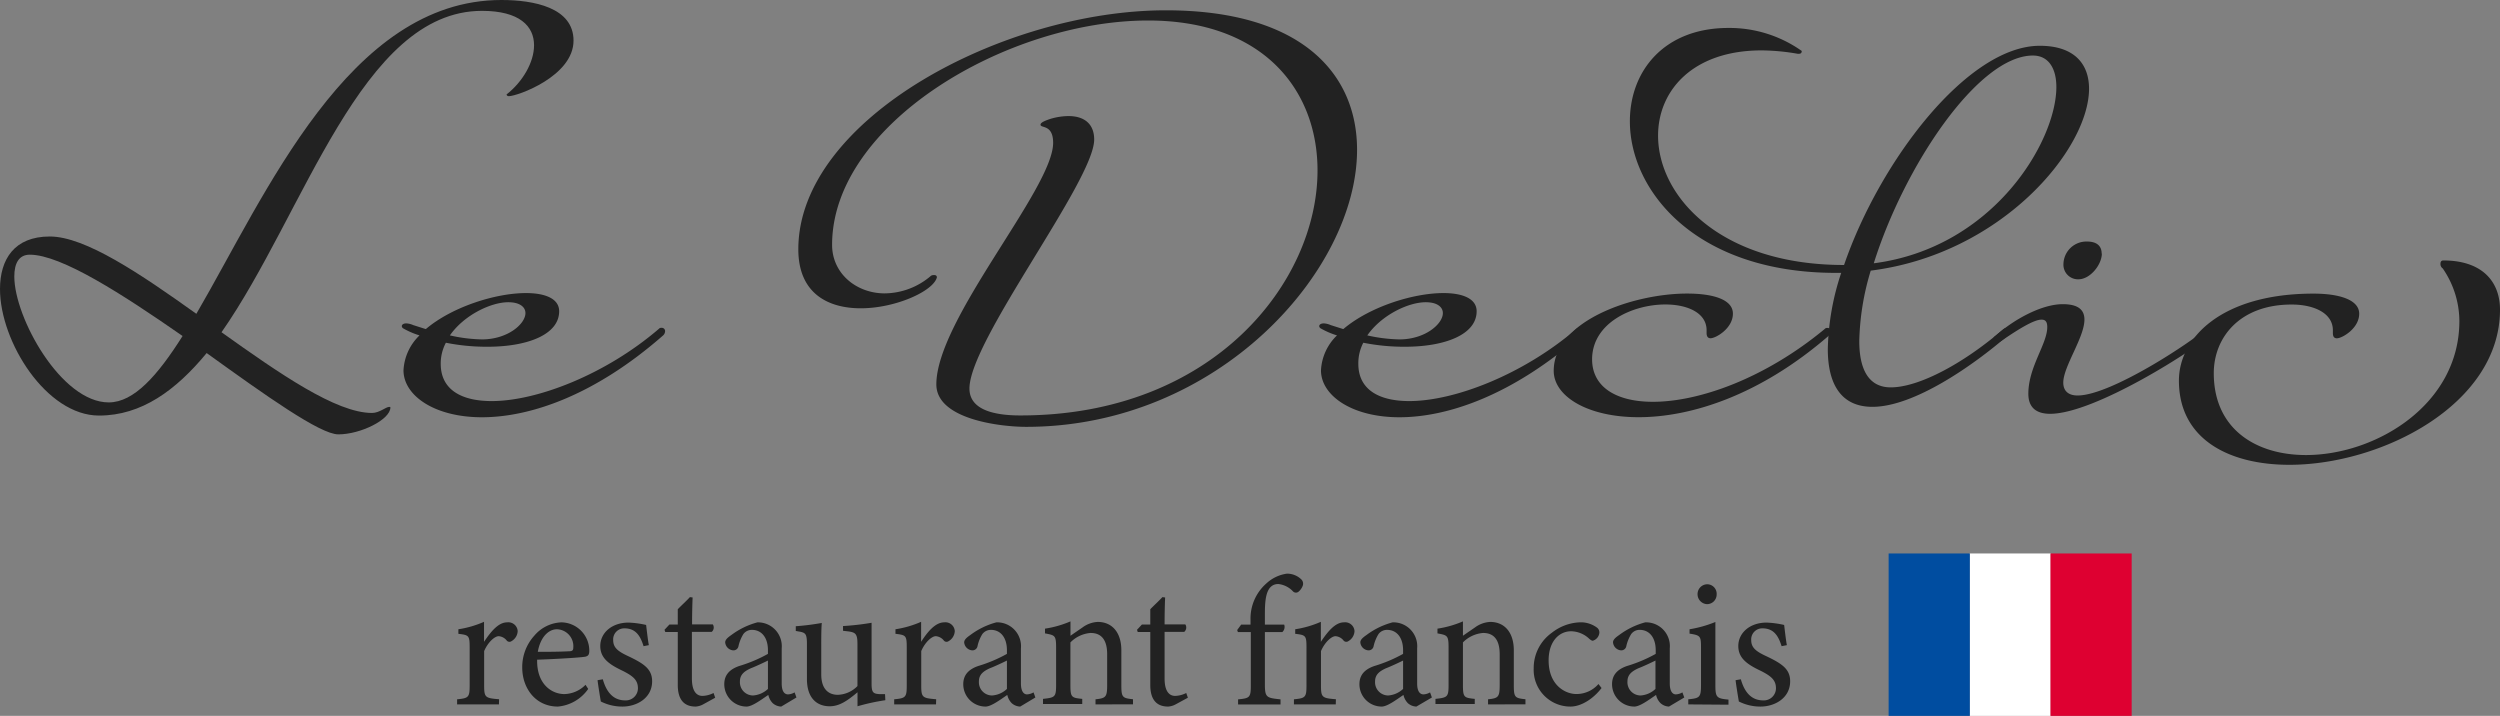 <svg id="レイヤー_1" data-name="レイヤー 1" xmlns="http://www.w3.org/2000/svg" viewBox="0 0 412.27 118.05"><rect x="0" y="0" width="412.27" height="118.05" fill="#808080" stroke="none"/><defs><style>.cls-1{fill:#fff;}.cls-2{fill:#004da0;}.cls-3{fill:#de0031;}.cls-4{fill:#222;}</style></defs><rect class="cls-1" x="324.8" y="91.27" width="13.39" height="26.78"/><rect class="cls-2" x="311.45" y="91.27" width="13.39" height="26.78"/><rect class="cls-3" x="338.14" y="91.27" width="13.39" height="26.78"/><path class="cls-4" d="M83.91,15.86c-.37,0-.37-.29-.37-.29,2.64-2.07,4.53-5.28,4.53-8.11,0-3.12-2.36-5.67-8.59-5.67-19.92,0-29.26,33.42-42.95,53,9.53,6.79,18.88,13.31,24.82,13.31,1.23,0,2.27-1,2.84-1,.09,0,.19,0,.19.09,0,2-4.91,4.44-8.59,4.44-3,0-12-6.42-21.71-13.41C29,64.38,23.32,68.53,16.33,68.53,7.65,68.53,0,56.35,0,47.67,0,42.76,2.36,39,8.21,39s14.92,6.14,24.17,12.75C43.8,32.19,57.48,0,82.69,0,88,0,94.58,1.23,94.58,6.7,94.58,12.55,85.33,15.86,83.91,15.86ZM30.11,55.41C20.2,48.52,10.1,42,4.91,42c-1.79,0-2.55,1.42-2.55,3.59,0,6.8,7.74,20.77,15.57,20.77C22.09,66.36,26,61.92,30.11,55.41Z"/><path class="cls-4" d="M79.47,68.81c-7.83,0-12.93-3.59-12.93-7.74a8.59,8.59,0,0,1,2.64-5.76,13.12,13.12,0,0,1-2.64-1.13.49.49,0,0,1-.28-.38c0-.28.28-.47.75-.47a3.21,3.21,0,0,1,1.13.28l2.08.66c4.34-3.68,11.52-5.94,16.52-5.94,3.21,0,5.47.94,5.47,3,0,3.87-5.28,5.85-11.79,5.85a34.15,34.15,0,0,1-6.89-.66A7.32,7.32,0,0,0,72.68,60c0,4.25,3.39,6.14,8.4,6.14,7.55,0,18.87-4.44,27.56-11.9a.53.53,0,0,1,.47-.18.54.54,0,0,1,.57.56,1,1,0,0,1-.29.66C98.07,65.22,87.4,68.81,79.47,68.81Zm-5.28-13.5a25.8,25.8,0,0,0,5.28.66c4.25,0,7.18-2.55,7.18-4.34,0-.94-.85-1.79-2.84-1.79C81,49.84,76.55,51.92,74.19,55.31Z"/><path class="cls-4" d="M192.26,1.7c22.28,0,31.53,10.38,31.53,23,0,20-23,45.69-54.56,45.69-4.25,0-14.82-1.23-14.82-7,0-10.76,19.26-32.28,19.26-39.83,0-3.12-2.08-2.36-2.08-3,0-.29.47-.57,1.61-.95a10.71,10.71,0,0,1,3-.47c2.64,0,4.24,1.32,4.24,3.87,0,6.8-20.57,33.13-20.57,41.06,0,3.49,4,4.44,8.4,4.44,31.81,0,49-22,49-40.4,0-13.31-9-24.73-27.94-24.73-23.22,0-52.11,17-52.11,37,0,4.72,4,8,8.69,8a11.85,11.85,0,0,0,7.64-2.92,1,1,0,0,1,.48-.1c.28,0,.47.1.47.38-.57,2.26-6.8,5.1-12.56,5.1-5.28,0-10.29-2.36-10.29-9.73C131.66,19.63,165.46,1.7,192.26,1.7Z"/><path class="cls-4" d="M230.77,68.81c-7.84,0-12.93-3.59-12.93-7.74a8.59,8.59,0,0,1,2.64-5.76,13.12,13.12,0,0,1-2.64-1.13.5.5,0,0,1-.29-.38c0-.28.29-.47.76-.47a3.21,3.21,0,0,1,1.13.28l2.08.66c4.34-3.68,11.51-5.94,16.52-5.94,3.21,0,5.47.94,5.47,3,0,3.87-5.29,5.85-11.8,5.85a34.29,34.29,0,0,1-6.89-.66A7.32,7.32,0,0,0,224,60c0,4.25,3.4,6.14,8.4,6.14,7.55,0,18.88-4.44,27.56-11.9a.55.55,0,0,1,.48-.18.53.53,0,0,1,.56.56,1,1,0,0,1-.28.66C249.36,65.22,238.7,68.81,230.77,68.81Zm-5.29-13.5a26,26,0,0,0,5.29.66c4.25,0,7.17-2.55,7.17-4.34,0-.94-.85-1.79-2.83-1.79C232.28,49.84,227.84,51.92,225.48,55.31Z"/><path class="cls-4" d="M272.58,66.26c7.64,0,18.5-3.87,28.32-12a.52.52,0,0,1,.47-.18.53.53,0,0,1,.56.56,1,1,0,0,1-.28.66c-11.51,10-22.94,13.5-31.43,13.5s-14-3.49-14-7.64c0-8.31,13.21-12.75,22-12.75,4.34,0,7.55,1,7.55,3.31,0,2.45-2.83,4.06-3.68,4.06-.56,0-.66-.48-.66-.85v-.48c0-2.83-3.11-4.24-6.79-4.24-5.38,0-12.09,3-12.09,9.06C262.57,63.9,266.63,66.26,272.58,66.26Z"/><path class="cls-4" d="M344.5,14.63c0,10-14.44,27.28-36,30a42.76,42.76,0,0,0-1.89,11.61c0,4.62,1.51,7.64,5.19,7.64,4.72,0,12.18-4.06,18.6-9.63.19-.09.28-.18.47-.18a.54.54,0,0,1,.57.56,1,1,0,0,1-.29.66c-5.66,4.91-15.48,11.8-22.37,11.8-5.19,0-7.36-3.77-7.36-9.53A42.21,42.21,0,0,1,303.63,45h-.85c-23.22,0-34-13.59-34-25,0-8.31,5.66-15.39,16.24-15.39A20.62,20.62,0,0,1,297.12,8.4c0,.28-.1.47-.47.47h-.19a35.74,35.74,0,0,0-5.95-.56c-11.33,0-17.08,6.6-17.08,14.06,0,9.91,10.1,21.33,30.67,21.33C310,26.52,324.49,7.55,336.38,7.55,342,7.55,344.5,10.48,344.5,14.63ZM309,43.42c19.73-2.55,30.11-20.11,30.11-29.07,0-3.12-1.32-5.19-3.87-5.19C326.19,9.16,314,27.47,309,43.42Z"/><path class="cls-4" d="M342.61,65.22c5.57,0,19.16-9.06,21.33-11.13a.53.53,0,0,1,.48-.19.54.54,0,0,1,.56.56,1,1,0,0,1-.28.66c-2.36,2.27-19.16,13.12-26.62,13.12-2.17,0-3.59-.94-3.59-3.3,0-4.44,3.12-8.21,3.12-11,0-.85-.28-1.23-.94-1.23-1.14,0-3.31,1.23-6.61,3.49a2.2,2.2,0,0,1-.85.29c-.38,0-.57-.19-.57-.48a1,1,0,0,1,.47-.66c3.4-3,7.84-5.19,11.05-5.19,2.64,0,3.58,1,3.58,2.55,0,2.93-3.49,7.74-3.49,10.38C340.25,64.56,341.2,65.22,342.61,65.22Zm4-23.4c0,1.79-1.89,4.24-3.87,4.24a2.4,2.4,0,0,1-2.46-2.55,3.79,3.79,0,0,1,3.87-3.68C345.92,39.83,346.58,40.68,346.58,41.82Z"/><path class="cls-4" d="M389.05,51.73c0,2.45-2.83,4.06-3.68,4.06-.57,0-.66-.48-.66-.85v-.48c0-2.83-3.12-4.24-6.8-4.24-8.59,0-12.84,5.47-12.84,11.32,0,9.25,7,13.5,15.2,13.5,11.52,0,25.3-8.31,25.3-22.09a15.42,15.42,0,0,0-2.74-8.68.87.87,0,0,1-.38-.76c0-.28.1-.56.47-.56,6.42,0,9.35,3.49,9.35,8.12,0,15.57-19.44,25.58-34.74,25.58-10,0-18.21-4.25-18.21-13.88,0-7.08,7.08-14.35,22.18-14.35C385.84,48.42,389.05,49.46,389.05,51.73Z"/><path class="cls-4" d="M82.28,116.16h-6.9v-.84c1.89-.18,2.07-.33,2.07-2.28V106.8c0-2-.12-2.07-1.86-2.28v-.75a16.61,16.61,0,0,0,4.23-1.23v3.3c1.05-1.56,2.31-3.21,3.81-3.21a1.55,1.55,0,0,1,1.74,1.44,2,2,0,0,1-1,1.65.59.59,0,0,1-.78-.06,1.89,1.89,0,0,0-1.35-.75c-.63,0-1.74.93-2.4,2.46V113c0,2,.15,2.13,2.46,2.31Z"/><path class="cls-4" d="M97,113.61a6.83,6.83,0,0,1-5,2.91c-3.66,0-5.88-3-5.88-6.45a7.7,7.7,0,0,1,2-5.25,6.15,6.15,0,0,1,4.47-2.19,4.68,4.68,0,0,1,4.59,4.65c0,.6-.12.87-.6,1s-4.44.39-8,.51c-.09,4,2.37,5.67,4.5,5.67a5.07,5.07,0,0,0,3.48-1.53Zm-5.16-9.84c-1.38,0-2.73,1.29-3.15,3.72,1.68,0,3.36,0,5.13-.09.54,0,.72-.15.72-.6A2.79,2.79,0,0,0,91.79,103.77Z"/><path class="cls-4" d="M106.13,106.56c-.54-1.74-1.32-2.94-3.15-2.94a1.82,1.82,0,0,0-1.86,1.95c0,1.29.87,1.89,2.55,2.67,2.58,1.23,3.87,2.13,3.87,4.11,0,2.76-2.52,4.17-4.89,4.17a7.84,7.84,0,0,1-3.57-.84c-.15-.87-.42-2.52-.54-3.51l.87-.15c.54,1.92,1.59,3.48,3.69,3.48a2,2,0,0,0,2.1-2c0-1.35-.81-2-2.4-2.82-2.1-1-3.81-2-3.81-4.14s1.86-3.87,4.68-3.87a15.44,15.44,0,0,1,2.88.39c.09.72.3,2.61.45,3.33Z"/><path class="cls-4" d="M116,116.13a3,3,0,0,1-1.29.39c-1.92,0-2.94-1.17-2.94-3.57v-8.73h-2.06l-.13-.36.81-.87h1.38v-2.52c.57-.6,1.44-1.38,2-2l.45.06c-.06,1.26-.09,3-.09,4.44h3.42a.94.94,0,0,1-.18,1.23H114.1v7.68c0,2.43,1,2.88,1.74,2.88a4.29,4.29,0,0,0,1.83-.48l.27.78Z"/><path class="cls-4" d="M128.83,116.52a2.2,2.2,0,0,1-1.41-.57,2.82,2.82,0,0,1-.72-1.35c-1.2.81-2.67,1.92-3.6,1.92a3.68,3.68,0,0,1-3.66-3.69c0-1.47.81-2.43,2.46-3a23.62,23.62,0,0,0,4.74-2v-.6c0-2.13-1.08-3.36-2.64-3.36a1.74,1.74,0,0,0-1.41.69,6.44,6.44,0,0,0-.81,2,.84.84,0,0,1-.87.69,1.44,1.44,0,0,1-1.32-1.32c0-.42.39-.78,1-1.2a12.6,12.6,0,0,1,4.32-2.1,3.94,3.94,0,0,1,4,4.29v5.79c0,1.38.51,1.8,1.05,1.8a2.38,2.38,0,0,0,1.08-.33l.3.84Zm-2.19-7.59c-.66.33-2.1,1-2.79,1.26-1.14.51-1.83,1.08-1.83,2.19a2.18,2.18,0,0,0,2.16,2.31,4,4,0,0,0,2.46-1.08Z"/><path class="cls-4" d="M146,115.47a34.57,34.57,0,0,0-4.59,1v-2.31c-1.62,1.35-2.94,2.31-4.59,2.31-2,0-3.75-1.23-3.75-4.5V106.2c0-1.62-.24-1.8-1-2l-.84-.15v-.78a40.74,40.74,0,0,0,4.29-.54c-.09,1-.09,2.4-.09,4.38v4.08c0,2.64,1.38,3.39,2.73,3.39a4.74,4.74,0,0,0,3.24-1.44v-7c0-1.62-.36-1.83-1.38-2l-1-.12v-.78a42.49,42.49,0,0,0,4.71-.54v10c0,1.5.24,1.71,1.38,1.77l.84,0Z"/><path class="cls-4" d="M154.36,116.16h-6.9v-.84c1.89-.18,2.07-.33,2.07-2.28V106.8c0-2-.12-2.07-1.86-2.28v-.75a16.61,16.61,0,0,0,4.23-1.23v3.3c1-1.56,2.31-3.21,3.81-3.21a1.55,1.55,0,0,1,1.74,1.44,2,2,0,0,1-1,1.65.59.59,0,0,1-.78-.06,1.89,1.89,0,0,0-1.35-.75c-.63,0-1.74.93-2.4,2.46V113c0,2,.15,2.13,2.46,2.31Z"/><path class="cls-4" d="M168.24,116.52a2.2,2.2,0,0,1-1.41-.57,2.82,2.82,0,0,1-.72-1.35c-1.19.81-2.67,1.92-3.6,1.92a3.68,3.68,0,0,1-3.66-3.69c0-1.47.82-2.43,2.46-3a23.62,23.62,0,0,0,4.74-2v-.6c0-2.13-1.08-3.36-2.63-3.36a1.75,1.75,0,0,0-1.42.69,6.21,6.21,0,0,0-.8,2,.85.85,0,0,1-.87.69,1.44,1.44,0,0,1-1.33-1.32c0-.42.39-.78,1-1.2a12.54,12.54,0,0,1,4.31-2.1,3.94,3.94,0,0,1,4.05,4.29v5.79c0,1.38.52,1.8,1,1.8a2.38,2.38,0,0,0,1.08-.33l.3.84Zm-2.19-7.59c-.66.33-2.09,1-2.79,1.26-1.14.51-1.83,1.08-1.83,2.19a2.18,2.18,0,0,0,2.16,2.31,3.94,3.94,0,0,0,2.46-1.08Z"/><path class="cls-4" d="M180.66,116.16v-.84c1.74-.18,1.92-.39,1.92-2.43v-5c0-2.1-.75-3.51-2.73-3.51a5.24,5.24,0,0,0-3.33,1.56v7c0,2.07.18,2.13,1.95,2.31v.84H172v-.84c2-.21,2.16-.33,2.16-2.31v-6.18c0-2-.21-2-1.83-2.31v-.78a17,17,0,0,0,4.2-1.2v2.37c.6-.42,1.26-.87,2-1.38a4.6,4.6,0,0,1,2.49-.9c2.4,0,3.9,1.77,3.9,4.68V113c0,2,.18,2.13,1.92,2.31v.84Z"/><path class="cls-4" d="M193.92,116.13a3,3,0,0,1-1.29.39c-1.92,0-2.94-1.17-2.94-3.57v-8.73h-2.07l-.12-.36.81-.87h1.38v-2.52c.57-.6,1.44-1.38,2-2l.45.06c-.06,1.26-.09,3-.09,4.44h3.42a.94.94,0,0,1-.18,1.23h-3.24v7.68c0,2.43,1,2.88,1.74,2.88a4.29,4.29,0,0,0,1.83-.48l.27.78Z"/><path class="cls-4" d="M206.22,103v-.81a7.71,7.71,0,0,1,2.64-6,6.22,6.22,0,0,1,3.36-1.59,3.36,3.36,0,0,1,2.43,1,1,1,0,0,1,.18,1,2.39,2.39,0,0,1-.72,1,.68.68,0,0,1-.87-.06,3.88,3.88,0,0,0-2.43-1.23c-2.22,0-2.22,3-2.22,5.31V103h3.18a1.14,1.14,0,0,1-.3,1.23h-2.88v8.67c0,2.16.33,2.19,2.58,2.43v.84h-7v-.84c1.89-.18,2.1-.3,2.1-2.25v-8.85h-2.13l-.12-.33.66-.9Z"/><path class="cls-4" d="M220.28,116.16h-6.9v-.84c1.89-.18,2.07-.33,2.07-2.28V106.8c0-2-.12-2.07-1.86-2.28v-.75a16.61,16.61,0,0,0,4.23-1.23v3.3c1.05-1.56,2.31-3.21,3.81-3.21a1.55,1.55,0,0,1,1.74,1.44,2,2,0,0,1-1,1.65.59.59,0,0,1-.78-.06,1.89,1.89,0,0,0-1.35-.75c-.63,0-1.74.93-2.4,2.46V113c0,2,.15,2.13,2.46,2.31Z"/><path class="cls-4" d="M233.57,116.52a2.2,2.2,0,0,1-1.41-.57,2.82,2.82,0,0,1-.72-1.35c-1.2.81-2.67,1.92-3.6,1.92a3.68,3.68,0,0,1-3.66-3.69c0-1.47.81-2.43,2.46-3a23.62,23.62,0,0,0,4.74-2v-.6c0-2.13-1.08-3.36-2.64-3.36a1.74,1.74,0,0,0-1.41.69,6.44,6.44,0,0,0-.81,2,.84.84,0,0,1-.87.69,1.44,1.44,0,0,1-1.32-1.32c0-.42.39-.78,1-1.2a12.6,12.6,0,0,1,4.32-2.1,3.94,3.94,0,0,1,4.05,4.29v5.79c0,1.38.51,1.8,1.05,1.8a2.38,2.38,0,0,0,1.08-.33l.3.84Zm-2.19-7.59c-.66.33-2.1,1-2.79,1.26-1.14.51-1.83,1.08-1.83,2.19a2.18,2.18,0,0,0,2.16,2.31,4,4,0,0,0,2.46-1.08Z"/><path class="cls-4" d="M245.39,116.16v-.84c1.74-.18,1.92-.39,1.92-2.43v-5c0-2.1-.75-3.51-2.73-3.51a5.24,5.24,0,0,0-3.33,1.56v7c0,2.07.18,2.13,1.95,2.31v.84h-6.48v-.84c2-.21,2.16-.33,2.16-2.31v-6.18c0-2-.21-2-1.83-2.31v-.78a17,17,0,0,0,4.2-1.2v2.37c.6-.42,1.26-.87,2-1.38a4.6,4.6,0,0,1,2.49-.9c2.4,0,3.9,1.77,3.9,4.68V113c0,2,.18,2.13,1.92,2.31v.84Z"/><path class="cls-4" d="M264.11,113.46c-1.32,1.74-3.33,3.06-5.13,3.06a6.05,6.05,0,0,1-6.06-6.3,7.12,7.12,0,0,1,3-5.88,7.94,7.94,0,0,1,4.56-1.71,4.45,4.45,0,0,1,2.79.81,1,1,0,0,1,.48.87,1.51,1.51,0,0,1-1.08,1.35c-.15,0-.27-.06-.57-.3a4.46,4.46,0,0,0-3-1.26c-2,0-3.72,1.68-3.72,4.8,0,4.17,2.82,5.55,4.56,5.55a4.81,4.81,0,0,0,3.66-1.65Z"/><path class="cls-4" d="M275.23,116.52a2.17,2.17,0,0,1-1.4-.57,2.75,2.75,0,0,1-.73-1.35c-1.19.81-2.67,1.92-3.6,1.92a3.69,3.69,0,0,1-3.66-3.69c0-1.47.82-2.43,2.46-3a23.62,23.62,0,0,0,4.74-2v-.6c0-2.13-1.08-3.36-2.63-3.36a1.71,1.71,0,0,0-1.41.69,6.44,6.44,0,0,0-.81,2,.84.84,0,0,1-.87.69,1.44,1.44,0,0,1-1.32-1.32c0-.42.38-.78,1-1.2a12.54,12.54,0,0,1,4.31-2.1,3.93,3.93,0,0,1,4.05,4.29v5.79c0,1.38.52,1.8,1,1.8a2.38,2.38,0,0,0,1.08-.33l.31.84ZM273,108.93c-.66.33-2.09,1-2.79,1.26-1.13.51-1.83,1.08-1.83,2.19a2.18,2.18,0,0,0,2.16,2.31,3.94,3.94,0,0,0,2.46-1.08Z"/><path class="cls-4" d="M278.41,116.16v-.84c1.89-.18,2.1-.33,2.1-2.37v-6.18c0-1.86-.09-2-1.89-2.28v-.72a19.64,19.64,0,0,0,4.26-1.2V113c0,2,.21,2.19,2.16,2.37v.84Zm3.12-16.53A1.64,1.64,0,0,1,279.94,98a1.62,1.62,0,0,1,1.62-1.65A1.57,1.57,0,0,1,283.09,98,1.59,1.59,0,0,1,281.53,99.63Z"/><path class="cls-4" d="M293.8,106.56c-.54-1.74-1.32-2.94-3.15-2.94a1.82,1.82,0,0,0-1.86,1.95c0,1.29.87,1.89,2.55,2.67,2.58,1.23,3.87,2.13,3.87,4.11,0,2.76-2.52,4.17-4.89,4.17a7.84,7.84,0,0,1-3.57-.84c-.15-.87-.42-2.52-.54-3.51l.87-.15c.54,1.92,1.59,3.48,3.69,3.48a2,2,0,0,0,2.1-2c0-1.35-.81-2-2.4-2.82-2.1-1-3.81-2-3.81-4.14s1.86-3.87,4.68-3.87a15.44,15.44,0,0,1,2.88.39c.09.72.3,2.61.45,3.33Z"/></svg>